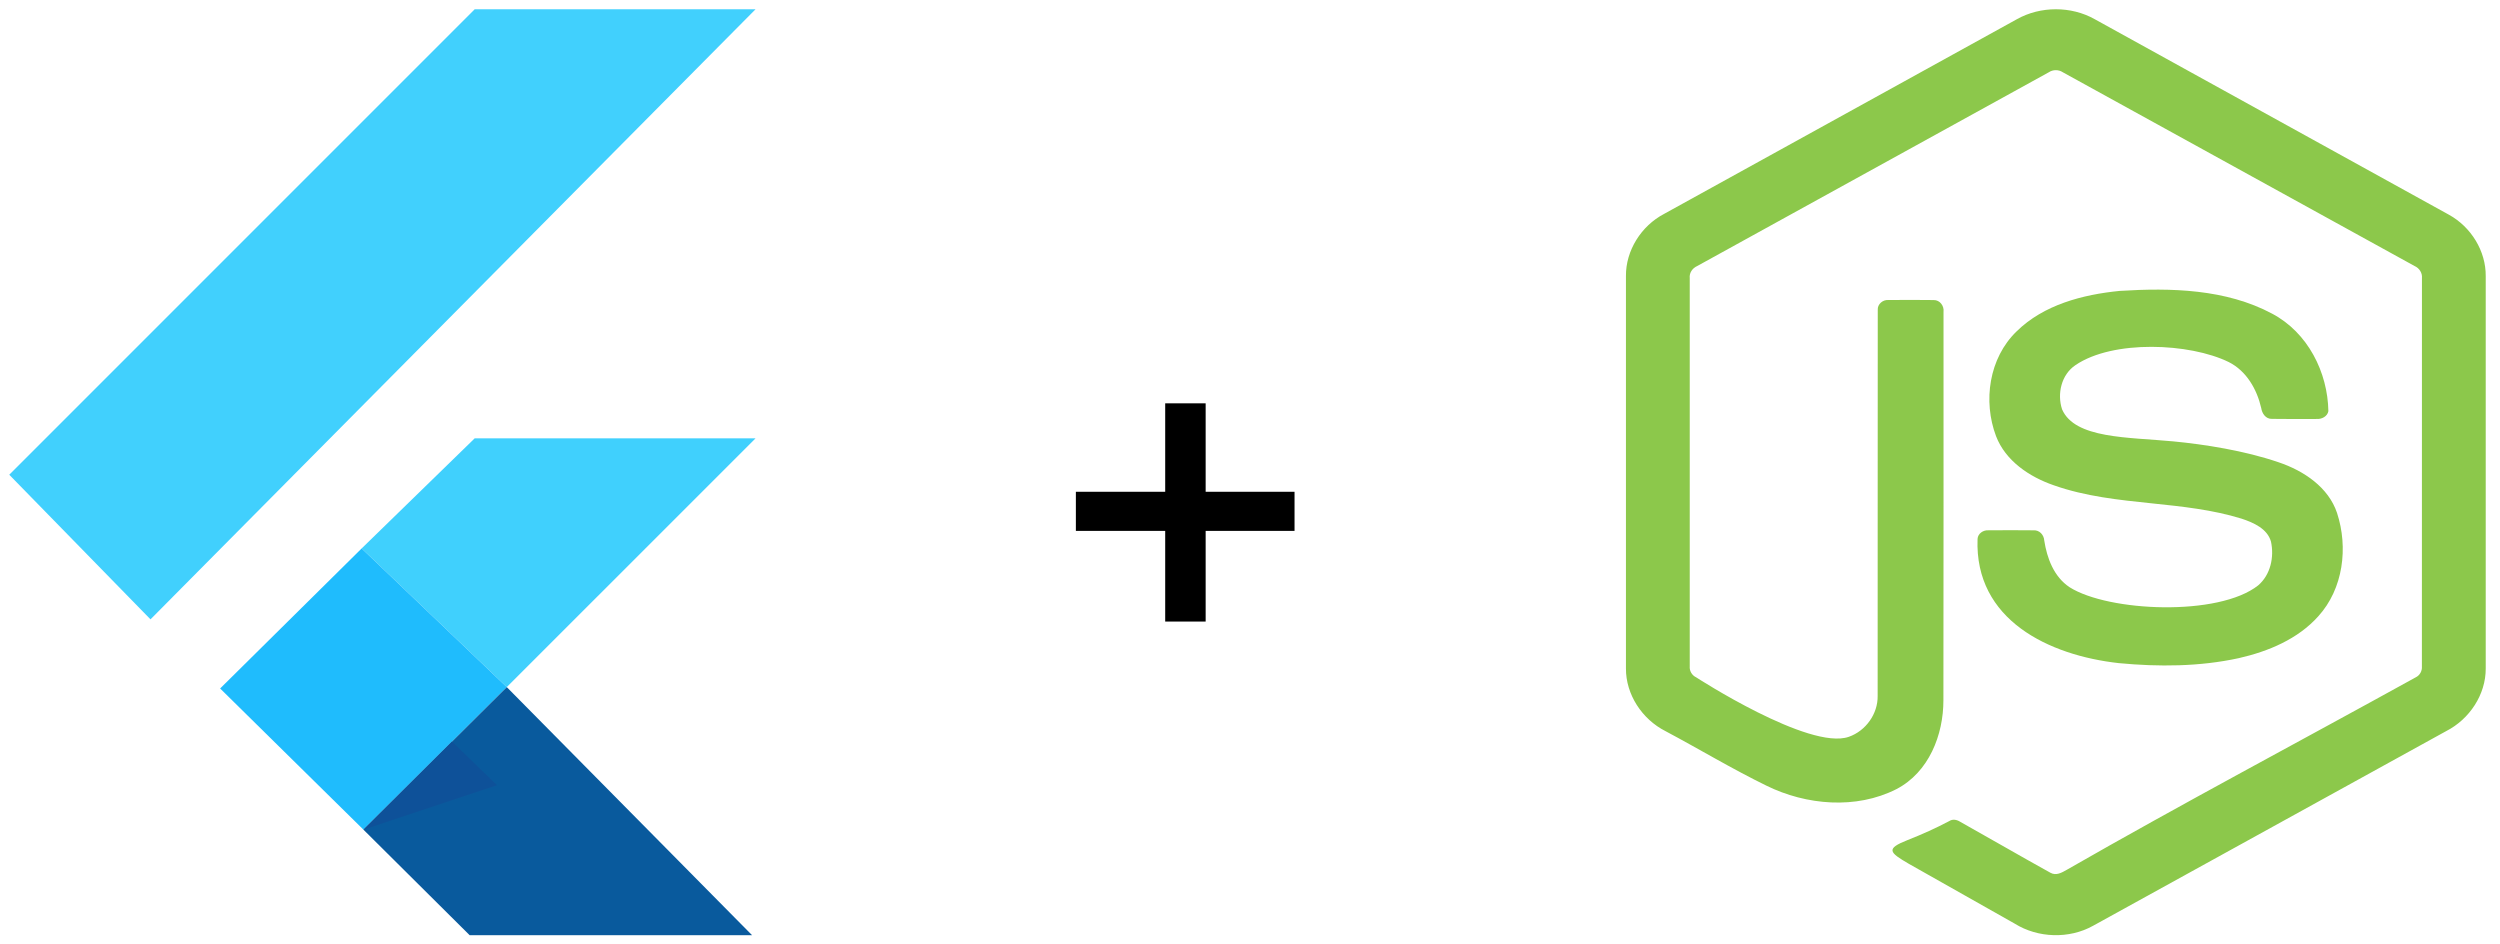 <svg width="135" height="51" viewBox="0 0 135 51" fill="none" xmlns="http://www.w3.org/2000/svg">
<path d="M19.529 29.616L25.634 23.669H40.8L27.365 37.104L19.529 29.616Z" fill="#40D0FD"/>
<path d="M0.5 25.636L8.127 33.445L40.8 0.5H25.634L0.5 25.636Z" fill="#41D0FD"/>
<path d="M11.887 37.178L19.624 44.8L27.366 37.104L19.529 29.616L11.887 37.178Z" fill="#1FBCFD"/>
<path d="M19.624 44.8L27.366 37.104L40.611 50.5H25.36L19.624 44.8Z" fill="#095A9D"/>
<path d="M19.624 44.8L26.837 42.4L24.406 40.044L19.624 44.8Z" fill="#0E5199"/>
<path d="M62.921 33.564V28.668H58.097V26.556H62.921V21.78H65.105V26.556H69.905V28.668H65.105V33.564H62.921Z" fill="black"/>
<path d="M113.109 1.033C111.841 0.321 110.189 0.324 108.92 1.033C102.567 4.54 96.213 8.047 89.858 11.552C88.622 12.202 87.788 13.53 87.801 14.909V36.094C87.792 37.499 88.669 38.84 89.938 39.482C91.763 40.453 93.536 41.523 95.394 42.429C97.541 43.484 100.227 43.717 102.399 42.617C104.163 41.705 104.947 39.678 104.944 37.814C104.958 30.823 104.947 23.831 104.95 16.839C104.992 16.528 104.758 16.196 104.419 16.203C103.607 16.19 102.794 16.196 101.982 16.201C101.676 16.172 101.376 16.427 101.399 16.735C101.388 23.682 101.402 30.631 101.393 37.579C101.41 38.54 100.761 39.464 99.835 39.788C97.696 40.538 91.59 36.574 91.59 36.574C91.366 36.47 91.224 36.227 91.246 35.985C91.246 28.996 91.247 22.006 91.246 15.017C91.215 14.736 91.388 14.482 91.647 14.367C97.98 10.881 104.309 7.387 110.642 3.899C110.862 3.752 111.169 3.753 111.388 3.9C117.721 7.387 124.051 10.878 130.385 14.364C130.645 14.479 130.811 14.737 130.785 15.017C130.783 22.006 130.787 28.996 130.782 35.984C130.801 36.232 130.673 36.471 130.442 36.58C124.169 40.047 117.824 43.402 111.607 46.969C111.336 47.125 111.028 47.301 110.725 47.13C109.09 46.225 107.475 45.286 105.845 44.373C105.668 44.262 105.443 44.215 105.258 44.339C104.527 44.724 103.84 45.035 103.001 45.367C101.823 45.834 102.011 46.025 103.074 46.644C104.979 47.722 106.888 48.796 108.794 49.876C110.048 50.659 111.734 50.714 113.028 49.991C119.383 46.489 125.736 42.983 132.092 39.481C133.357 38.836 134.238 37.5 134.229 36.094V14.909C134.242 13.558 133.439 12.254 132.24 11.594C125.864 8.07 119.486 4.555 113.109 1.033Z" fill="#8CC84B"/>
<path d="M122.697 16.939C120.203 15.605 117.236 15.534 114.464 15.709C112.462 15.906 110.356 16.459 108.897 17.894C107.401 19.337 107.075 21.667 107.786 23.551C108.295 24.882 109.577 25.747 110.903 26.205C112.61 26.808 114.404 26.994 116.198 27.181C117.835 27.351 119.472 27.521 121.044 28.007C121.687 28.22 122.435 28.546 122.632 29.245C122.814 30.073 122.614 31.035 121.942 31.61C119.807 33.3 113.868 33.041 111.759 31.711C110.906 31.145 110.538 30.142 110.389 29.186C110.372 28.888 110.133 28.615 109.809 28.637C108.999 28.628 108.19 28.63 107.38 28.636C107.097 28.613 106.803 28.814 106.788 29.102C106.622 33.48 110.642 35.389 114.415 35.809C116.57 36.014 118.772 36.002 120.895 35.54C122.49 35.177 124.09 34.508 125.188 33.279C126.542 31.786 126.808 29.562 126.201 27.702C125.737 26.314 124.41 25.424 123.053 24.966C121.209 24.333 119.023 23.993 117.352 23.834C114.924 23.603 112.038 23.697 111.351 22.102C111.077 21.266 111.31 20.229 112.078 19.715C114.109 18.337 118.244 18.52 120.348 19.549C121.314 20.033 121.874 21.026 122.105 22.029C122.148 22.324 122.346 22.631 122.687 22.619C123.491 22.635 124.296 22.623 125.1 22.624C125.376 22.643 125.678 22.487 125.732 22.204C125.698 20.108 124.628 17.962 122.697 16.939Z" fill="#8CC84B"/>
</svg>
